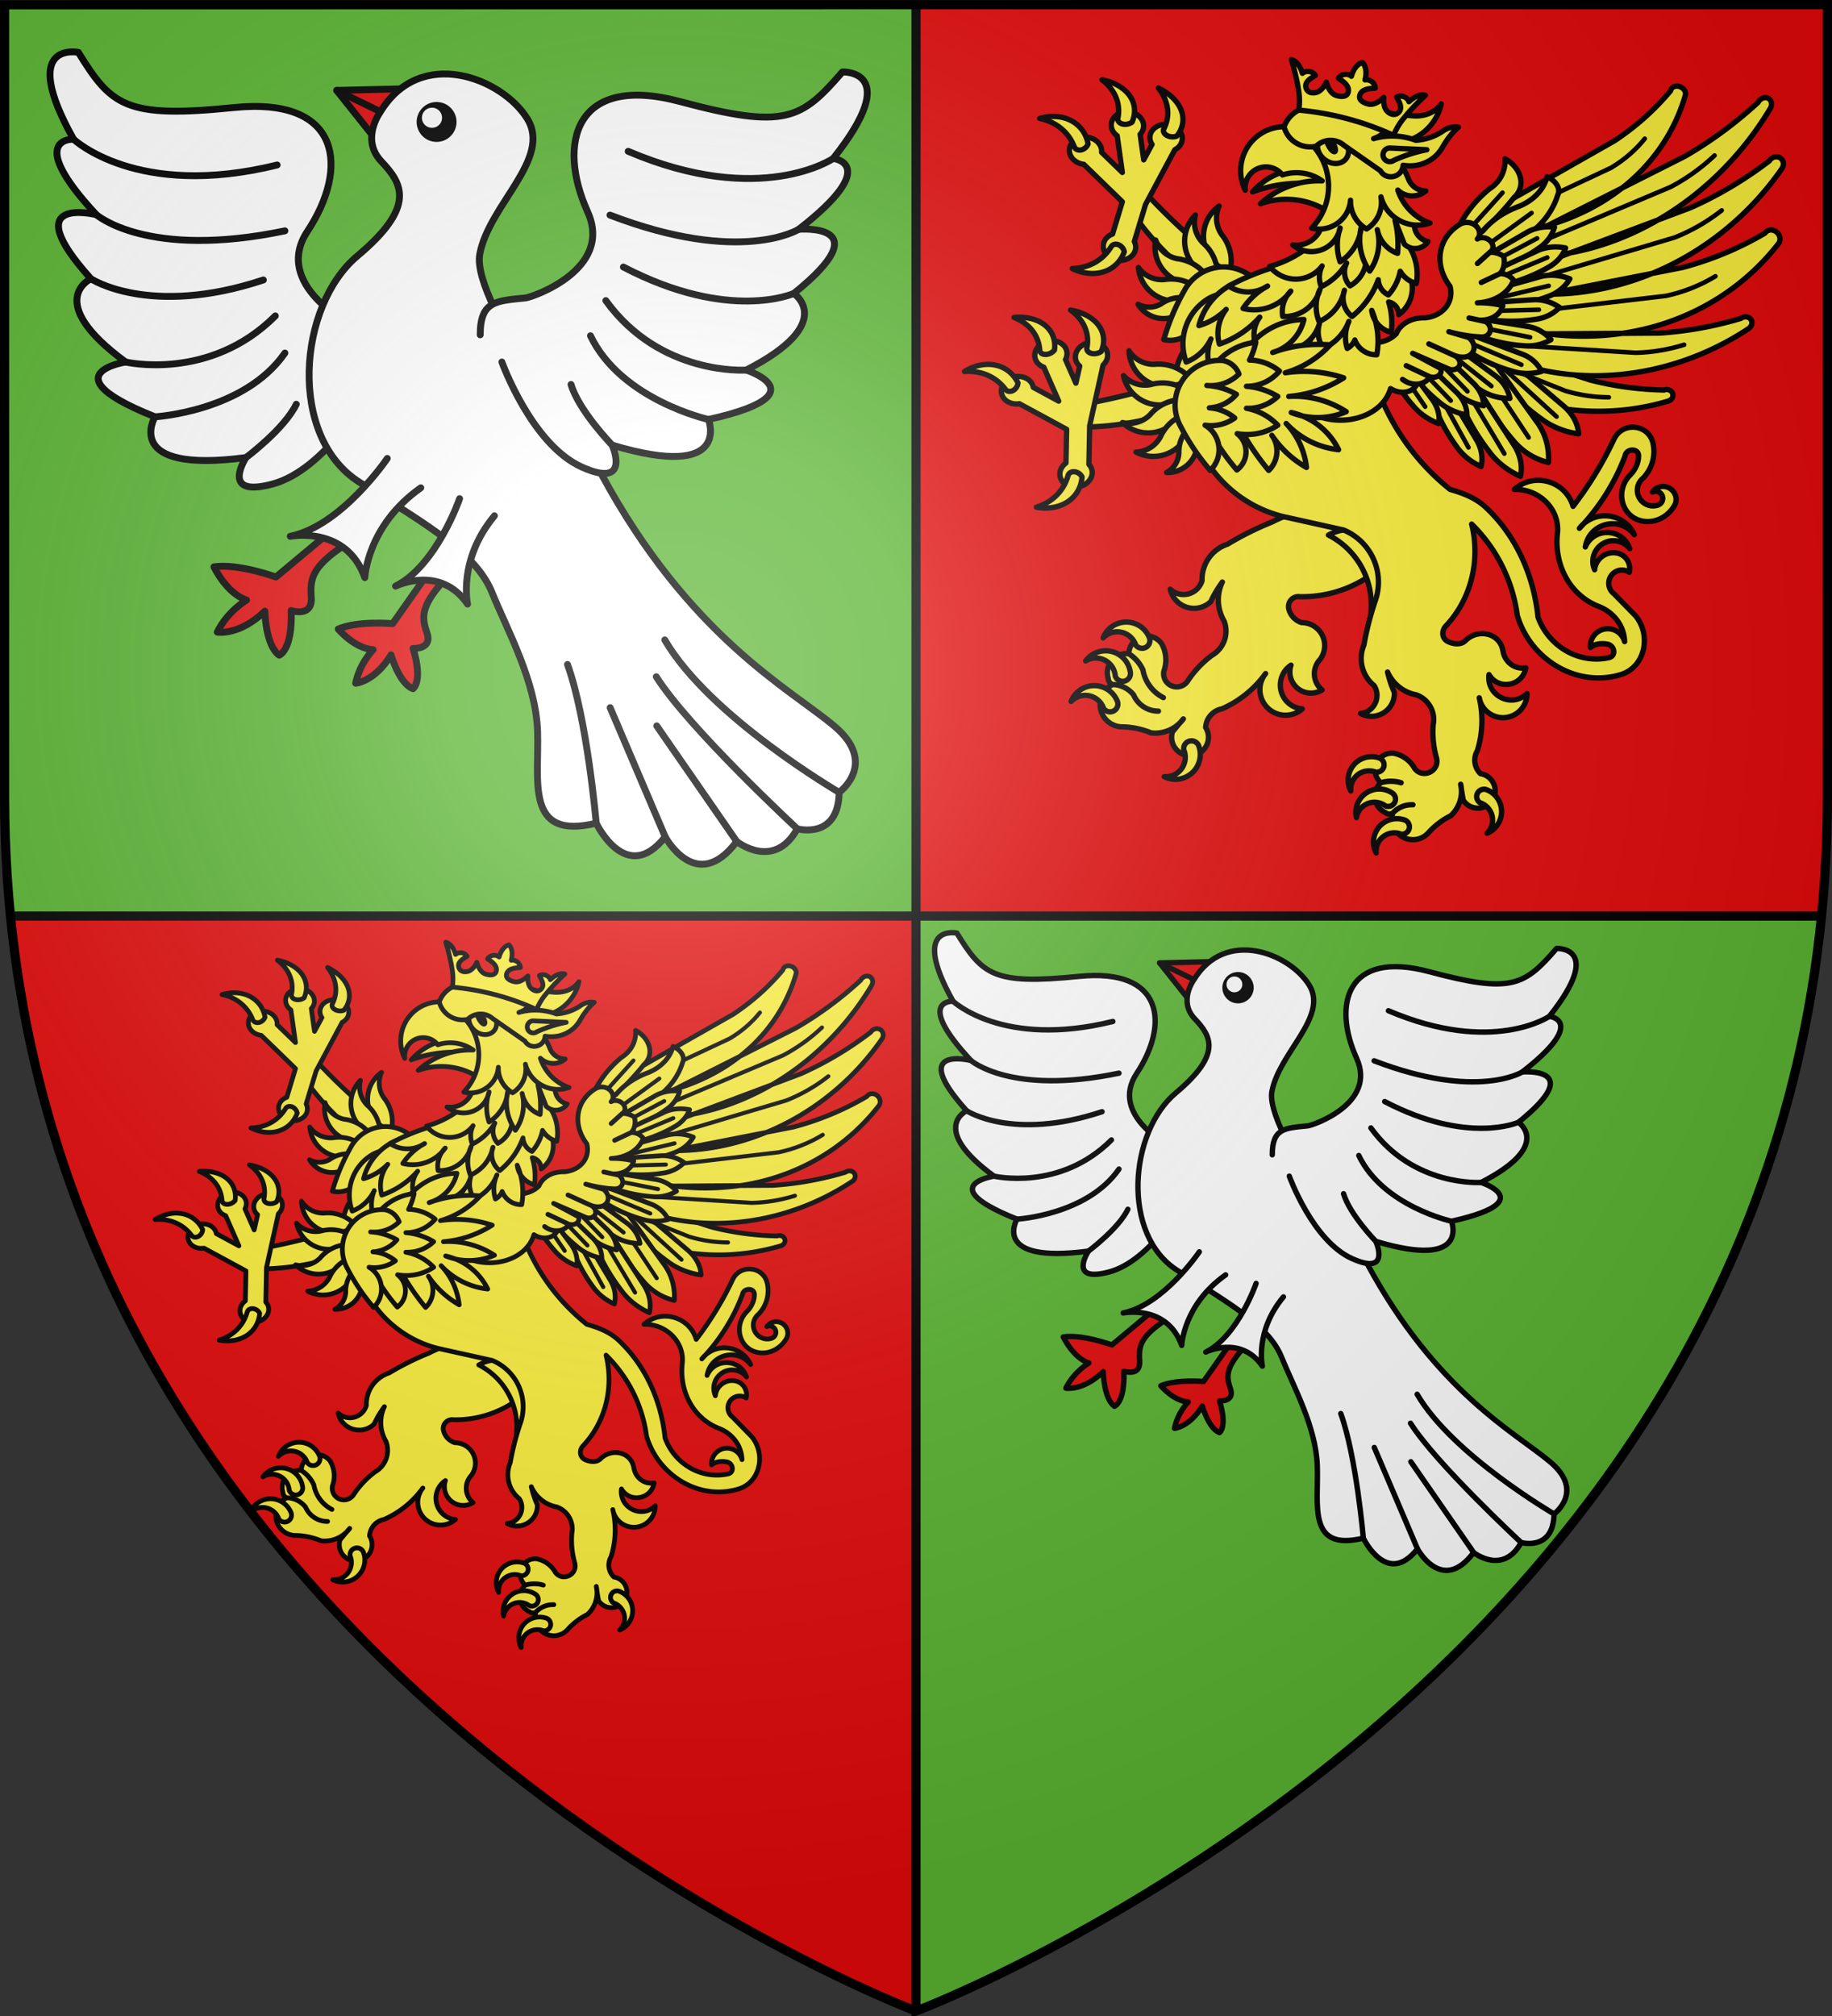 <svg height="660" width="600" xmlns="http://www.w3.org/2000/svg" xmlns:xlink="http://www.w3.org/1999/xlink"><rect width="100%" height="100%" fill="#333333" stroke="none"/><radialGradient id="d" cx="221.445" cy="226.331" gradientTransform="matrix(1.353 0 0 1.349 -77.63 -85.747)" gradientUnits="userSpaceOnUse" r="300"><stop offset="0" stop-color="#fff" stop-opacity=".314"/><stop offset=".19" stop-color="#fff" stop-opacity=".251"/><stop offset=".6" stop-color="#6b6b6b" stop-opacity=".125"/><stop offset="1" stop-opacity=".125"/></radialGradient><g fill-rule="evenodd"><path d="M300 300v358.5S29.007 556.446 3.437 300zM598.5 1.5v259.246A394.75 394.75 0 0 1 596.563 300H300V1.5z" fill="#e20909"/><path d="M1.5 1.5v259.246c0 13.518.669 26.504 1.937 39.254H300V1.5zM300 300v358.396S570.894 556.401 596.553 300z" fill="#5ab532"/></g><path d="M3 299.896h592.713M300 658.396v-657" fill="none" stroke="#000" stroke-width="3"/><g id="b" stroke="#000" stroke-linecap="round" stroke-linejoin="round" stroke-width="1.478" transform="matrix(1.523 0 0 1.523 -1309.606 -106.48)"><path d="m940.851 100.098-8.561-10.75 16.414-.386z" fill="#e20909"/><path d="m932.29 89.348 12.037 5.858" fill="none"/><path d="m951.971 193.093-7.652 10.88s-7.437-.678-11.704 1.163c0 0 3.497 4.174 7.514 4.433 0 0-2.89 2.866-3.755 7.222 0 0 4.143-.356 7.596-6.103 0 0 1.777 6.204 4.733 7.27 0 0 2.205-1.52.004-8.656 0 0 4.248.255 2.99-3.357-1.257-3.613-1.296-5.926 4.46-12.174zm-21.033-8.926-11.716 9.785s-8.046-2.961-13.324-2.189c0 0 2.639 5.665 7.016 7.145 0 0-4.055 2.318-6.308 6.888 0 0 4.699.837 10.235-4.506 0 0 .128 7.403 3.09 9.463 0 0 2.896-1.03 2.574-9.592 0 0 4.635 1.545 4.313-2.832s.322-6.952 8.562-12.166z" fill="#e20909"/><g id="a" stroke="#000" stroke-linecap="round" stroke-linejoin="round" stroke-width="1.478"><path d="M944.585 149.407c1.158-7.21-2.167-7.732-8.383-9.398-1.25-.335-17.727-9.018-10.196-20.392 8.921-13.473 7.465-28.949-15.84-26.582-23.305 2.367-26.348-.404-33.429-11.862 0 0-13.003-2.703-1.03 18.668 0 0-10.685-.515 4.893 16.221 0 0-17.51-4.377-1.16 13.776 0 0-10.427 4.763 7.468 17.895 0 0-3.098.475-4.803 1.745-2.267 1.689-2.075 4.782 11.111 10.035 0 0-7.274 12.295 19.57 8.755 0 0-5.761 8.766 5.696 5.696 11.457-3.07 20.567-19.536 20.567-19.536" fill="#fff"/><path d="M875.707 99.84s13.647 13.004 43.773 5.537m-38.88 10.685s10.943 9.656 40.554 3.476m-41.713 10.3s12.617 8.368 37.078.257m-29.611 17.638s18.024 4.249 32.186-9.913m-25.878 21.693s19.183-1.094 27.938-13.711m-8.369 22.466s8.24-6.116 10.815-11.459" fill="none"/></g><path d="M941.624 94.047s-4.249 5.794.257 10.557c4.506 4.764 7.596 9.656-5.15 20.342-12.745 10.685-15.062 38.88.515 48.664s25.105 15.45 28.452 23.689c3.348 8.24 9.399 19.054 9.785 29.74.386 10.685-2.832 23.56 12.617 19.826 0 0 6.455 13.583 14.83 2.932 0 0 6.737 12.563 15.385 1.002 0 0 8.011 6.372 13.018-2.731 0 0 8.83 2.458 9.013-7.83 0 0 8.466-6.19-1.002-14.2s-31.16-19.083-50.214-54.359c0 0-28.076-36.495-26.073-47.146 2.003-10.65 15.567-20.482 10.196-29.13-5.371-8.65-22.93-15.728-31.63-1.356z" fill="#fff"/><path d="M943.169 168.46s-9.785 14.484-20.857 16.737c0 0 12.038-2.382 16.029 8.883 0 0 .45-11.136 12.037-19.311" fill="#fff"/><path d="M988.1 246.865s-1.931-22.401-6.18-34.117m21.01 37.05-11.834-27.766m27.22 28.767-17.206-24.853m30.223 22.122s-23.305-21.576-30.315-32.682m39.328 24.853s-27.857-16.205-37.507-32.773" fill="none"/><use height="100%" transform="scale(-1 1) rotate(-9.201 -55.979 11999.82)" width="100%" xlink:href="#a"/><path d="M958.72 177.11s-4.967 14.401-13.774 18.796c0 0 9.59-4.72 15.489 3.863 0 0-2.132-9.477 5.774-18.974" fill="#fff"/><path d="M957.322 96.13a3.55 3.55 0 0 1-3.55 3.55 3.55 3.55 0 0 1-3.55-3.55 3.55 3.55 0 0 1 3.55-3.55 3.55 3.55 0 0 1 3.55 3.55z"/><path d="M954.945 95.23a2.162 2.162 0 0 1-2.162 2.161 2.162 2.162 0 0 1-2.162-2.162 2.162 2.162 0 0 1 2.162-2.162 2.162 2.162 0 0 1 2.162 2.162z" fill="#fff" stroke="none"/></g><use height="100%" stroke-width="1.274" transform="matrix(.785 0 0 .785 293.222 292.009)" width="100%" xlink:href="#b"/><g id="c" style="color-interpolation-filters:sRGB;fill:#fcef3c;fill-rule:evenodd;stroke:#000;stroke-width:4.743;stroke-linecap:round;stroke-linejoin:round;stroke-miterlimit:3"><g stroke-width="4.743"><path d="M55.194 195.172A589.344 772.52 30 0 1-57.124 225.18a8.118 10.641 30 1 0 .92 19.314A265.35 347.826 30 0 0 55.372 220.97a10.806 14.165 30 0 0-.178-25.799zm34.848-81.506A589.343 772.52 86.7 0 1 3.296 36.264a8.118 10.641 86.7 1 0-15.638 11.372 265.35 347.826 86.7 0 0 80.919 80.342 10.806 14.165 86.7 0 0 21.465-14.312z" transform="matrix(.369 0 0 .369 373.772 49.597)"/><path d="M78.705 106.7a37.432 37.432 0 0 0-7.26-32.91 25.81 25.81 0 0 1-2.327-25.4 32.885 32.885 0 0 0 9.587 58.31z" transform="matrix(.369 0 0 .369 373.772 49.597)"/><path d="M67.571 112.153a37.432 37.432 45 0 0-12.865-31.15 25.81 25.81 0 0 1-6.703-24.61 32.885 32.885 0 0 0 19.568 55.76z" transform="matrix(.369 0 0 .369 373.772 49.597)"/><path d="M60.145 113.777a37.432 37.432 0 0 0-28.085-18.63 25.81 25.81 0 0 1-19.318-16.655 32.885 32.885 0 0 0 47.403 35.285z" transform="matrix(.369 0 0 .369 373.772 49.597)"/><path d="M52.738 123.794a37.432 37.432 0 0 0-32.132-10.168 25.81 25.81 0 0 1-23.16-10.684 32.885 32.885 0 0 0 55.292 20.852z" transform="matrix(.369 0 0 .369 373.772 49.597)"/><path d="M44.457 131.149a30.072 30.072 0 0 0-26.786 3.978 20.735 20.735 0 0 1-20.485.441 26.419 26.419 45 0 0 47.271-4.42z" transform="matrix(.369 0 0 .369 373.772 49.597)"/><path d="M107.656 122.758a39.479 39.479 0 0 0-69.485.784 200.561 200.561 0 0 0-18.183 43.354 25.385 25.385 0 0 0 31.022-25.849 36.179 36.179 0 0 0 19.788 18.492 39.275 39.275 0 0 0-4.834-23.752 34.187 34.187 0 0 0 23.206 13.47 60.044 60.044 0 0 0-7.832-26.25 35.733 35.733 0 0 0 24.113 18.252 18.9 18.9 0 0 0 2.205-18.501zM229.282 350.315a92.072 92.072 0 0 0-112.896-21.73 279.842 279.842 0 0 0-39.804 19.813 32.863 32.863 0 0 0-22.598 32.312 17.098 17.098 0 0 1-28.217 7.639 21.537 21.537 0 0 0 35.95 10.991 98.815 98.815 0 0 1 10.258-17.363 36.98 36.98 0 0 0 1.533 34.566 24.685 24.685 0 0 1-10.589 30.335 89.558 89.558 0 0 0-21.97 23.32 11.656 11.656 0 0 1-20.818-9.357 29.031 29.031 0 0 0-2.25-24.456 16.018 16.018 0 0 0-28.89 9.284 31.745 31.745 0 0 1 12.545 14.43 34.048 34.048 0 0 0 18.073 24.428A34.048 34.048 0 0 1 1.536 460.1a33.49 33.49 0 0 0-12.544-14.43A16.919 16.919 0 0 0-29.341 467.4a5.839 5.839 0 0 0 4 5.516 24.476 24.476 0 0 1 18.56 9.199 23.73 23.73 0 0 0 22.017 14.393A23.73 23.73 0 0 1-6.78 482.115a24.476 24.476 0 0 0-18.562-9.2 19.772 19.772 0 0 0 7.818 37.548A70.48 70.48 45 0 1 8.8 515.83a31.19 31.19 45 0 0 28.56-12.406 397.461 397.461 0 0 0-9.715 11.607 16.337 16.337 0 1 0 29.522-4.003 17.672 17.672 0 0 1 14.424-16.514 95.06 95.06 0 0 0 38.775-31.322 22.69 22.69 0 0 0 32.55 31.367 21.225 21.225 0 0 1-9.997-38.834 18.726 18.726 0 0 0 27.562 21.992 18.483 18.483 0 0 1-2.083-26.704 20.379 20.379 0 0 0-16.053-33.039 17.056 17.056 0 0 1-11.328-11.812 8.868 8.868 0 0 1 9.826-11.174 105.682 105.682 0 0 0 88.439-44.672z" transform="matrix(.369 0 0 .369 373.772 49.597)"/><path d="M203.63 410.824a69.298 69.298 0 0 0-37.494-70.507 39.933 39.933 0 1 1 37.493 70.507z" transform="matrix(.369 0 0 .369 373.772 49.597)"/><path d="M197.744 156.721c-24.698-33.103-69.136-44.506-106.722-27.385-37.586 17.12-58.149 58.13-49.384 98.492 5.174 46.415 38.682 84.71 84 96l54 12c24.037 9.976 36.422 36.705 28.493 61.493a263.323 263.323 0 0 0-10.494 40.506 30.923 30.923 0 0 0 9 36c6.55 10.14.017 23.611-12 24.747 13.89 7.632 30.771-2.917 30-18.747a92.982 92.982 0 0 1-6-18 34.797 34.797 0 0 0 25.494 20.24c10.79 3.854 17.16 15 15 26.254a84.27 84.27 0 0 0 3 30c2.665 11.577-12.41 18.538-19.494 9a27.318 27.318 0 0 0-18.746-13.494c-14.366-1.13-21.975 16.611-11.254 26.24a29.87 29.87 0 0 1 18 0 32.038 32.038 0 0 0 0 0 31.513 31.513 0 0 0-18 0c-8.642 7.693-6.452 21.742 4.12 26.44a5.494 5.494 0 0 0 6.374.56 23.03 23.03 0 0 1 18-7.493 22.33 22.33 0 0 0 0 0 23.03 23.03 0 0 0-18 7.493 18.605 18.605 0 0 0 31.506 17.627 66.32 66.32 0 0 1 20.067-15.373 29.35 29.35 0 0 0 8.813-27.934 374 374 0 0 0 2.24 14.054c5.986 9.423 19.703 9.524 25.828.191 6.125-9.333.573-21.877-10.454-23.618a16.629 16.629 0 0 1-2.814-20.44 89.449 89.449 0 0 0 1.694-46.88c1.935 10.898 11.877 18.51 22.903 17.536 11.025-.975 19.477-10.214 19.47-21.283-13.562 13.223-36.194 1.903-33.747-16.88 8.303 14.301 29.955 10.32 32.627-6-9.798 1.712-18.658-5.182-20.253-15-2.579-15.87-21.958-20.32-33.374-9-3.881 3.85-10.44 3.114-15.373.76-5.46-2.604-6.027-9.475-1.88-13.88 22.62-24.026 30.72-58.318 22.88-90.373a139.217 139.217 0 0 1 40.493 81c11.649 39.263 52.7 64.422 91.88 52.493 21.719-6.612 27.481-35.22 12.747-52.493l-18.747-19.133c-5.076-3.797-6.207-10.944-2.552-16.123 3.654-5.179 10.768-6.507 16.046-2.997 1.976-8.185-3.64-16.259-12-17.253-9.345-1.126-17.795 5.635-18.747 15-3.743-8.442-.617-18.35 7.294-23.113s18.13-2.891 23.84 4.366c-6.248-18.304-31.772-19.272-39.387-1.493 3.373-21.213 30.545-28.008 43.506-10.88-8.989-19.574-35.534-22.638-48.746-5.627a190.465 190.465 0 0 0 40.493-64.12c.935-6.794 11.847-7.23 12-.373.142 6.357-3.01 12.732-7.493 17.24-13.664 13.735-7.83 37.464 11.24 40.88 11.218 2.01 22.501-3.972 28.133-13.88 3-5.278 1.071-12.01-4.1-15.19a11.471 11.471 0 0 0-15.407 3.19 6.315 6.315 0 0 1 8.597 3.229c1.405 3.347-.284 7.218-3.717 8.397-6.374 2.19-13.398-.58-16.631-6.494a13.886 13.886 0 0 1 3.511-17.506c7.89-8.283 11.257-19.99 8.614-31.12-4.008-16.874-27.12-19.07-34.494-3.373-9.926 21.133-22.166 41.099-36.373 59.627-6.625-22.6-34.511-30.622-52.133-15 21.726-.748 40.633 17.391 38.253 39-3.05 27.683 10.775 54.81 36.747 64.866 13.165 5.098 22.422 17.024 22.88 31.133-2.101-7.696-9.706-12.536-17.568-11.18-7.861 1.357-13.405 8.465-12.806 16.42 4.202-3.407 9.669-3.916 15-3 6.625 1.14 8.06 10.565 1.494 12-26.853 5.87-53.73-10.123-63-36-3.76-36.895-19.39-72.179-46.494-97.493-8.659-8.088-20.098-12.55-31.506-15.746a204.961 204.961 0 0 1-76.387-143.107zM259.527 158.35l139.302 44.499a240.241 264.67 80.3 0 0 65.251 8.771 5.228 5.76 80.3 1 1 3.756 9.787 179.859 198.147 80.3 0 1-204.776-48.484 7.839 8.636 80.3 0 1-3.533-14.573z" transform="matrix(.369 0 0 .369 373.772 49.597)"/><path d="m297.115 162.193 162.657-1.068a260.08 296.473 63 0 0 72.376-13.024 5.664 6.457 63 1 1 7.116 8.884 194.71 221.957 63 0 1-233.76 19.115 8.486 9.674 63 0 1-8.389-13.907zM302.296 137.76l178.103-34.85a349.116 311.621 46.3 0 0 73.213-30.497 7.598 6.782 46.3 1 1 12.08 9.13 261.366 233.297 46.3 0 1-247.495 71.1 11.391 10.168 46.3 0 1-15.901-14.883zM318.532 113.344 487.67 49.819a299.81 326.11 41.7 0 0 69.813-41.517 6.525 7.097 41.7 1 1 11.272 6.65A224.453 244.144 41.7 0 1 333.33 124.815a9.783 10.64 41.7 0 1-14.798-11.471zM324.148 84.173 482.6 4.23a276.858 325.416 37.3 0 0 64.822-47.752 6.025 7.082 37.3 1 1 10.964 5.168A207.272 243.625 37.3 0 1 338.64 93.62a9.034 10.618 37.3 0 1-14.492-9.448zM285.748 66.886l134.42-76.468a316.234 258.4 25.4 0 0 49.674-44.339 6.882 5.623 25.4 1 1 13.088 3.986A236.75 193.452 25.4 0 1 303.967 74.43a10.319 8.431 25.4 0 1-18.219-7.544zM388.186 250.54a59.884 46.384 6.3 0 1-33.248-13.424 202.797 157.079 6.3 0 1-46.416-47.486l12.369-9.729 53.174 45.202a48.25 37.372 6.3 0 1 14.12 25.436z" transform="matrix(.369 0 0 .369 373.772 49.597)"/><path d="M361.387 275.906a60.672 65.486 11 0 1-31.72-20.102 205.466 221.768 11 0 1-39.727-68.288l14.136-13.117 46.964 65.362a48.885 52.763 11 0 1 10.347 36.145z" transform="matrix(.369 0 0 .369 373.772 49.597)"/><path d="M336.539 288.193a59.043 46.973 22.3 0 1-27.77-21.996 199.948 159.075 22.3 0 1-30.656-58.673l14.474-6.127 37.71 58.268a47.572 37.847 22.3 0 1 6.242 28.528z" transform="matrix(.369 0 0 .369 373.772 49.597)"/><path d="M301.62 279.488a47.224 40.813 22 0 1-22.047-18.111 159.925 138.215 22 0 1-23.665-49.525l11.845-5.683 29.376 48.985a38.05 32.884 22 0 1 4.491 24.334z" transform="matrix(.369 0 0 .369 373.772 49.597)"/><path d="m290.452 262.607-29.214-53.032m61.017 58.495-37.625-62.992m59.237 48.676-47.518-71.728m72.253 53.238-49.254-45.002M446.9-11.36c-8.165 10.146-18.278 18.86-29.98 25.838L294.203 72.015M508.86 3.547c-11.776 11.088-24.857 20.459-38.78 27.781L330.24 90.403m184.97-38.158c-12.78 10.035-26.856 18.141-41.734 24.033l-148.814 44.221m184.968-9.819c-13.353 8.143-28.118 14.01-43.775 17.396L308.94 146.46m172.928 24.993c-14.079 4.382-28.576 6.787-42.981 7.13l-139.118-8.651m115.258 48.173c-13.181-.078-26.205-2.013-38.612-5.737l-116.643-46.464" stroke-width="4.065" transform="matrix(.369 0 0 .369 373.772 49.597)"/><path d="M282.393 65.665a151.075 122.27 21.3 0 1 26.382-32.318 42.932 34.746 21.3 0 0 14.01-26.866 25.887 20.951 21.3 0 1 8.263 34.119 360.38 291.666 21.3 0 1-27.857 29.753 12.06 9.761 21.3 0 1-20.798-4.688z" transform="matrix(.369 0 0 .369 373.772 49.597)"/><path d="M303.347 70.361a118.398 81.654 21.3 0 1 32.136-21.788 73.338 50.578 21.3 0 0 24.713-26.128 15.564 10.734 21.3 0 1 9.512 16.016 133.47 92.049 21.3 0 1-26.754 35.622 211.834 146.093 21.3 0 1-35.796 19.502 21.01 14.49 21.3 0 1-3.811-23.224z" transform="matrix(.369 0 0 .369 373.772 49.597)"/><path d="M366.76 67.121a45.788 36.925 12.6 0 1-13.984 18.68 155.063 125.045 12.6 0 1-47.467 21.837l-9.122-9.13 45.448-26.374a36.892 29.75 12.6 0 1 25.125-5.013z" transform="matrix(.369 0 0 .369 373.772 49.597)"/><path d="M376.638 85.6a45.782 36.913 17.9 0 1-15.637 17.311 155.04 125.005 17.9 0 1-49.29 17.343l-8.227-9.929 47.673-22.055a36.887 29.741 17.9 0 1 25.481-2.67zM380.425 112.958a48.97 40.225 27.6 0 1-19.805 15.81 165.835 136.221 27.6 0 1-55.387 9.967l-6.825-12.068 54.577-15.296a39.455 32.41 27.6 0 1 27.44 1.587z" transform="matrix(.369 0 0 .369 373.772 49.597)"/><path d="M371.24 138.341a44.006 38.538 41.4 0 1-21.6 10.589 149.027 130.508 41.4 0 1-51.813-1.634l-3.072-12.342 52.435-3.365a35.456 31.05 41.4 0 1 24.05 6.752zM363.612 166.936a41.73 40.786 57.3 0 1-24.492 5.361 141.32 138.123 57.3 0 1-49.895-12.982l1.063-12.487 52.153 8.332a33.623 32.862 57.3 0 1 21.17 11.776zM355.315 195.09a39.52 43.072 72.1 0 1-26.161-.224 133.832 145.863 72.1 0 1-46.174-22.792l4.787-11.424 49.815 18.925a31.841 34.704 72.1 0 1 17.733 15.514zM327.182 219.043a41.394 44.953 87.4 0 1-26.273-7.47 140.18 152.233 87.4 0 1-40.211-35.785l7.97-10.226 44.94 32.902a33.352 36.22 87.4 0 1 13.574 20.579z" transform="matrix(.369 0 0 .369 373.772 49.597)"/><path d="M303.904 225.57a45.692 37.026 8.7 0 1-24.86-11.627 154.737 125.389 8.7 0 1-33.652-39.154l9.795-7.417 38.89 37.528a36.815 29.832 8.7 0 1 9.827 20.67z" transform="matrix(.369 0 0 .369 373.772 49.597)"/><path d="M289.077 233.796a45.692 37.026 8.7 0 1-24.86-11.627 154.737 125.389 8.7 0 1-33.652-39.154l9.795-7.417 38.891 37.528a36.815 29.832 8.7 0 1 9.826 20.67z" transform="matrix(.369 0 0 .369 373.772 49.597)"/><path d="M264.062 241.39a45.773 36.92 18.4 0 1-22.6-15.654 155.01 125.027 18.4 0 1-26.666-44.197l10.904-5.618 32.117 43.48a36.88 29.746 18.4 0 1 6.245 21.989z" transform="matrix(.369 0 0 .369 373.772 49.597)"/></g><path d="m251.996 226.444-32.27-47.179m54.976 41.806-39.666-41.156m54.492 32.93-39.666-41.156m60.942 36.454-46.412-36.707m73.04 17.76-52.137-22.063m59.867-2.287-55.252-10.985m63.053-13.485-56.26 1.485m64.947-22.69-59.175 14.193m57.914-39.313-52.096 21.75m43.068-38.764-49.862 26.473m9.614-23.262 35.319-25.7m-25.814-18.019-24.26 26.869" stroke-width="4.065" transform="matrix(.369 0 0 .369 373.772 49.597)"/><path d="m235.23 190.034 20.752 9.794zM296.556 65.55c-4.17-3.371-9.938-3.313-13.867-.88-19.37 11.997-23.38 35.366-8.609 55.004 3.531 14.065-6.295 26.362-22.302 27.912-11.757-.355-21.678 5.131-25.469 14.084-4.858 5.026-12.13 7.937-20.282 8.12-12.344-9.048-25.91-16.628-40.246-22.489a45.816 45.816 0 0 0-37.232 36.59 45.816 45.816 0 0 0 21.197 47.703c27.622 14.923 64.14 4.066 71.514-21.26 8.316 5.44 19.321 3.86 23.043-3.31a79.497 79.497 0 0 1-2.319-.732h0a19.603 19.603 0 0 1-10.066-4.097c2.944 1.93 5.846 3.809 10.066 4.097 6.204.644 11.71-1.899 13.997-6.464 6.049 1.927 11.443-1.973 10.005-7.233l-25.064-13.493c10.972 4.79 21.957 9.55 32.957 14.28 4.217.975 8.11-.936 8.875-4.357.764-3.421-1.867-7.164-5.997-8.53l-21.491-9.811 21.49 9.81c5.846 2.613 12.632 2.98 16.398-1.052s2.66-10.375-2.51-14.413l-17.613-5.15c8.127 2.271 18.906 4.288 27.115 4.561 9.345 1.55 13.375-8.13 5.634-13.53l-5.964-1.296-8.841-1.915 8.84 1.915c10.307.582 18.856-4.614 21.1-12.824-7.154-1.898-15.432-2.725-22.56-2.514 14.821-.704 27.738-8.442 32.076-20.094-2.633-3.642-7.339-5.926-11.997-5.823l-16.603 7.824 16.603-7.824c3.601-4.073 4.61-9.867 3.14-15.361-3.55-2.495-7.937-3.792-12.15-3.593l-11.038 9.993 11.037-9.993c3.398-2.151 3.667-6.528.6-9.777s-8.307-4.143-11.709-1.996c3.129-3.273 2.412-8.71-1.758-12.082zM58.508 158.897a47.913 47.913 0 0 0-26.453 56.32 39.246 39.246 0 0 0 21-19.866 29.332 29.332 0 0 0 5.453 23.546 46.138 46.138 0 0 0 27.747-23.253 20.44 20.44 0 0 0 9.747 25.88 42.952 42.952 0 0 0 24.746-33.373 47.404 47.404 0 0 0-62.24-29.254z" stroke-width="4.743" transform="matrix(.369 0 0 .369 373.772 49.597)"/><path d="M60.899 129.797a46.774 46.774 0 0 0-21 57 40.72 40.72 0 0 0 21.947-20.453 36.579 36.579 0 0 0 .96 30.133 48.015 48.015 0 0 0 28.293-24.88 27.975 27.975 0 0 0 11.453 25.627 60.423 60.423 0 0 0 48.747-32.253 66.858 66.858 0 0 0-90.4-35.174z" stroke-width="4.743" transform="matrix(.369 0 0 .369 373.772 49.597)"/><path d="M86.06 115.476a56.512 56.512 0 0 0-34.88 39 55.753 55.753 0 0 0 24.174-14.386 35.058 35.058 0 0 0-6 30.76 84.434 84.434 0 0 0 35.827-23.88 25.93 25.93 0 0 0-2.08 27.626 50.488 50.488 0 0 0 30.2-25.373 22.67 22.67 0 0 0-1.494 27 33.001 33.001 0 0 0 26.254-23.253 24.9 24.9 0 0 0 3.746 21.746 43.866 43.866 0 0 0 22.494-24 33.306 33.306 0 0 0-1.494 24 14.961 14.961 0 0 0 6.747-7.493 20.249 20.249 0 0 0 19.507 13.12 68.853 68.853 0 0 0-4.507-39.373 22.91 22.91 0 0 0 17.253 19.506 62.149 62.149 0 0 0-2.253-27 11.256 11.256 0 0 1 9 11.24 29.067 29.067 0 0 0 8.253-37.866z" stroke-width="4.743" transform="matrix(.369 0 0 .369 373.772 49.597)"/><path d="M134.598 98.367a221.82 220.045 69.78 0 0-57 21 30.92 30.92 0 0 0 34.494 0 61.662 61.662 0 0 0-21.747 19.88 40.043 40.043 0 0 0 42.373-15.373 25.282 25.282 0 0 0-7.12 22.493 32.628 32.628 0 0 0 33-24 35.478 35.478 0 0 0-.746 28.507 39.005 39.005 0 0 0 22.493-27.747 20.627 20.627 0 0 0 6.746 23.24 74.07 74.07 0 0 0 23.254-32.613 15.787 15.787 0 0 0 9 13.493 44.22 44.22 0 0 0 10.506-21 23.844 23.844 0 0 0 14.24 10.88 45.476 45.476 0 0 0-15-42.76 392.912 392.912 0 0 1-94.493 24z" stroke-width="4.743" transform="matrix(.369 0 0 .369 373.772 49.597)"/><path d="M165.773 66.7a96.614 96.614 0 0 1-51.746 35.253 29.303 29.303 0 0 0 46.493-.374 22.1 22.1 0 0 0-.747 18.374 54.169 54.169 0 0 0 22.507-21 17.887 17.887 0 0 0 3 20.253 28.337 28.337 0 0 0-19.507-52.507z" stroke-width="4.743" transform="matrix(.369 0 0 .369 373.772 49.597)"/><path d="M159.984 66.385a23.2 23.2 0 0 1-25.493 16.493 25.948 25.948 0 0 0 42-15 46.998 46.998 0 0 0 0 30 41.373 41.373 0 0 0 18.747-30.747 47.987 47.987 0 0 0 7.506 39 44.692 44.692 0 0 0 6.747-36.746 28.079 28.079 0 0 0 18 21 85.608 85.608 0 0 0-2.253-29.254l8.253 21a13.58 13.58 0 0 0 21-2.253 15.265 15.265 0 0 1-12-16.493 46.986 46.986 0 0 0-82.493 3zM-66.233 246.514l-.611 29.873a12.208 14.475 79.3 0 0 11.258 21.09 12.124 14.375 79.3 0 0 9.147-19.884l.672-34.362 11.9-53.785a12.124 14.375 79.3 0 0-12.552-19.827 12.124 14.375 79.3 0 0-8.205 20.777l-3.406 15.15-9.202-20.977a12.124 14.375 79.3 0 0-15.21-16.367 12.124 14.375 79.3 0 0-4.044 23.194l13.2 30.072-22.54-12.214a12.124 14.375 79.3 0 0-16.398-9.371 12.124 14.375 79.3 0 0 4.055 23.902zm49.442-201.91-8.672 28.593a14.475 12.208 5 0 0 5.132 23.35A14.375 12.124 5 0 0-6.145 79.878L3.8 46.981 29.811-1.577a14.375 12.124 5 0 0-6.719-22.484A14.375 12.124 5 0 0 9.571-6.28L2.192 7.383-.99-15.3a14.375 12.124 5 0 0-10.213-19.873 14.375 12.124 5 0 0-10.17 21.235l4.57 32.522L-35.197.726a14.375 12.124 5 0 0-13.25-13.46 14.375 12.124 5 0 0-2.565 24.109zM6.962 430.758a22.068 22.068 0 0 0-40.789.77 17.27 17.27 0 0 1 28.838 6.158 6.921 6.921 0 0 0 11.951-6.928zM-9.72 461.786a22.068 22.068 0 0 0-39.599-9.813 17.27 17.27 0 0 1 26.262 13.411 6.921 6.921 0 0 0 13.337-3.598zm-11.742 25.366a22.068 22.068 0 0 0-40.79.77 17.27 17.27 0 0 1 28.839 6.157 6.921 6.921 0 0 0 11.95-6.927zm72.707 40.795a22.068 22.068 0 0 1-30.828 26.721 17.27 17.27 0 0 0 17.31-23.872 6.921 6.921 0 0 1 13.518-2.849zm159.407 9.941a20.766 20.766 0 0 0-24.645 29.434 16.25 16.25 0 0 1 22.189-16.672 6.513 6.513 0 0 0 2.456-12.762zm11.733 31.004a20.766 20.766 0 0 0-31.424 22.053 16.25 16.25 0 0 1 25.748-10.362 6.513 6.513 0 0 0 5.676-11.69zm10.767 23.996a20.766 20.766 0 0 0-24.646 29.434 16.25 16.25 0 0 1 22.19-16.672 6.513 6.513 0 0 0 2.456-12.762zm73.842-26.453a20.766 20.766 0 0 1-.04 38.39 16.25 16.25 0 0 0-6.281-27.036 6.513 6.513 0 0 1 6.32-11.354z" stroke-width="4.743" transform="matrix(.369 0 0 .369 373.772 49.597)"/><path d="M31.467-13.636a46.88 31.72 5 0 0-16.25-42.658 65.586 44.377 5 0 1 4.819 36.25 7.64 5.169 5 0 0 11.431 6.408zM-8.174-26.052a32.114 46.388 80 0 0-26.631-37.546 44.93 64.898 80 0 1 14.037 34.23 5.233 7.56 80 0 0 12.594 3.316zm-39.05 19.341a34.665 43.208 50 0 0-42.92-22.607A48.498 60.45 50 0 1-59.439-4.155 5.649 7.04 50 0 0-47.224-6.71zm32.15 95.732a43.208 34.665 50 0 1-46.194 14.811 60.45 48.498 50 0 0 34.608-19.45 7.04 5.649 50 0 1 11.585 4.64zm-20.461 88.368a31.72 46.88 79.3 0 0-27.188-36.67 44.377 65.586 79.3 0 1 14.449 33.595 5.169 7.64 79.3 0 0 12.739 3.075zm-41.523-1.226a32.114 46.388 64.3 0 0-35.797-28.939 44.93 64.898 64.3 0 1 22.776 29.154 5.233 7.56 64.3 0 0 13.021-.215zm-32.359 29.186a34.665 43.208 34.3 0 0-47.436-10.15 48.498 60.45 34.3 0 1 36.369 15.916 5.649 7.04 34.3 0 0 11.067-5.766zm56.855 83.461a43.208 34.665 34.3 0 1-40.462 26.758A60.45 48.498 34.3 0 0-64.97 287.48a7.04 5.649 34.3 0 1 12.408 1.33zM116.649 178.322a38.087 39.345 24.64 0 0 27.747-29.253 64.625 66.759 5.18 0 0-60.814 88.547 225.65 233.102 0 0 0 29.534 45.333 22.499 23.242 4.59 0 0 2.786-31.12 94.93 98.065 35.8 0 0 30.747 28.493 70.031 72.344 62.71 0 0-18-39 76.59 79.12 28.01 0 0 46.493 23.254 63.517 65.615 44.33 0 0-42-33 64.754 66.893 20.46 0 0 48.76-.747 87.664 84.862 75.65 0 0-51-13.507 109.246 112.854 2.65 0 0 48.747-16.493 117.194 113.447 76.45 0 0-51.747-4.507 90.873 87.967 83.58 0 0 39.747-24.746 126.162 122.128 61.69 0 0-51 6.746z" stroke-width="4.743" transform="matrix(.369 0 0 .369 373.772 49.597)"/><path d="M96.095 185.067a64.346 64.346 0 0 0 5.56-15.746A52.917 52.917 0 0 0 58.6 243.574a200.561 200.561 0 0 0 26.24 39 20.273 20.273 0 0 0 .307-32.253 49.125 49.125 0 0 0 36-7.494 51.125 51.125 0 0 0-27.747-15 37.802 37.802 0 0 0 27.747-10.506 63.916 63.916 0 0 0-27.747-9 38.06 38.06 0 0 0 29.253-13.494 42.846 42.846 0 0 0-26.56-9.76zM43.149 200.823a37.432 37.432 0 0 0-31.493-12 25.81 25.81 0 0 1-22.507-12 32.885 32.885 0 0 0 54 24z" stroke-width="4.743" transform="matrix(.369 0 0 .369 373.772 49.597)"/><path d="M41.593 213.123a37.432 37.432 0 0 0-33.099-6.349 25.81 25.81 0 0 1-24.248-7.91 32.885 32.885 0 0 0 57.347 14.26z" stroke-width="4.743" transform="matrix(.369 0 0 .369 373.772 49.597)"/><path d="M38.873 220.222a37.432 37.432 45 0 0-30.99 13.245 25.81 25.81 0 0 1-24.526 7.002 32.885 32.885 0 0 0 55.516-20.247z" stroke-width="4.743" transform="matrix(.369 0 0 .369 373.772 49.597)"/><path d="M43.179 231.912a37.432 37.432 0 0 0-26.14 21.274 25.81 25.81 0 0 1-21.645 13.491 32.885 32.885 0 0 0 47.785-34.765z" stroke-width="4.743" transform="matrix(.369 0 0 .369 373.772 49.597)"/><path d="M44.78 242.87a30.072 30.072 0 0 0-11.382 24.573 20.735 20.735 0 0 1-10.877 17.364 26.419 26.419 0 0 0 22.26-41.936z" stroke-width="4.743" transform="matrix(.369 0 0 .369 373.772 49.597)"/><path d="M72.464 185.442A39.479 39.479 0 0 0 34.97 243.95a200.561 200.561 0 0 0 26.253 39 25.385 25.385 0 0 0-4.573-40.12 36.179 36.179 0 0 0 26.32-6.387 39.275 39.275 0 0 0-22.507-9 34.187 34.187 0 0 0 24-12 60.044 60.044 0 0 0-26.24-7.866 35.733 35.733 0 0 0 28.493-10.134 18.9 18.9 0 0 0-14.253-12zM162.074 17.824a60.395 60.395 0 0 0-63.254 18 122.201 122.201 0 0 1 62.507-6 6.022 6.022 0 0 0 .747-12z" stroke-width="4.743" transform="matrix(.369 0 0 .369 373.772 49.597)"/><path d="M160.568 26.07a39.386 39.386 0 0 0-35.253-5.253 18.515 18.515 0 0 0-33 13.507 38.988 38.988 0 0 1 37.507-56.253 55.151 55.151 0 0 1 34.493 74.253 68.832 68.832 0 0 0-58.493-6 76.403 76.403 0 0 1 54.746-20.253z" stroke-width="4.743" transform="matrix(.369 0 0 .369 373.772 49.597)"/><path d="M151.248-6.27c20.004 20.71 20.004 53.545 0 74.254 16.673 4.176 33.107-7.614 34.493-24.747a28.389 28.389 0 0 0 14.254 25.494 27.849 27.849 0 0 0 12.746-28.494c4.994 18.918 25.004 29.612 43.507 23.254a46 46 0 0 1-28.507-29.254c6.823 6.605 17.552 6.928 24.76.747a16.661 16.661 0 0 1-15-9.747c-13.103-34.632-55.874-57.393-86.253-31.506z" stroke-width="4.743" transform="matrix(.369 0 0 .369 373.772 49.597)"/><path d="M158.766-12.063c4.338-5.381 13.066-5.45 19.379-.153 6.312 5.297 7.76 13.904 3.214 19.11-4.44 5.087-12.949 5.016-19.116-.159-6.168-5.175-7.715-13.541-3.477-18.798z" stroke-width="4.743" transform="matrix(.369 0 0 .369 373.772 49.597)"/><path d="M165.342-11.157A6.487 2.244 60 0 1 171.828.078a6.487 2.244 60 0 1-6.486-11.235zM197.998-18.181c2.206-12.06 14.744-19.223 26.253-15l16.494 1.507c9.906.905 19.704-2.426 25.506-10.507a44.524 44.524 0 0 1-28.506 32.253c-13.493 7.283-30.27 3.8-39.747-8.253z" stroke-width="4.743" transform="matrix(.369 0 0 .369 373.772 49.597)"/><path d="M180.001-5.429c-7.183-6.25-17.965-5.924-24.76.747-12.596 2.899-25.215-4.737-28.493-17.24 4.407-12.337 17.12-19.649 30-17.253a330.073 330.073 0 0 1 48 14.253 28.024 28.024 0 0 0 18-1.507 28.14 28.14 0 0 1-16.507 15 60.23 60.23 0 0 1 37.507 1.507c8.583-.613 16.944-3.329 24-8.253 4.036-2.817 8.915-4.162 13.773-3.374-6.027 5.085-10.568 11.55-14.52 18.374-6.918 11.949-21.008 17.804-34.6 15.373-.613 10.689-14.722 14.103-20.16 4.88z" stroke-width="4.743" transform="matrix(.369 0 0 .369 373.772 49.597)"/><path d="M139.771-36.723c29.36 2.705 57.45 10.118 84.222 22.424 1.533-4.312 4.66-9.849 8.103-14.14 6.006-7.49 13.192-15.126 20.12-21.433-3.678-1.146-9.384.576-14.619 5.706-.704-3.104-6.11-6.736-10.913-4.131 2.288 4.354 5.916 9.92 1.38 13.958-3.248 2.893-7.397 1.14-9.82-1.395-2.172-2.275-3.592-6.568-2.983-12.207-5.16 5.046-9.955 6.727-13.631 5.847-6.14-1.47-8.61-4.3-7.714-7.63 1.574-5.847 8.834-6.266 13.773-6.474-.132-5.437-6-8.272-9.057-7.326 1.853-7.07.5-12.841-2.338-15.434-3.762.835-7.838 5.161-9.79 12.205-2.171-2.338-8.68-2.798-11.53 1.844 4.173 2.634 10.249 6.605 8.67 12.45-.9 3.33-4.463 4.552-10.52 2.775-3.626-1.063-6.932-4.902-8.863-11.836-2.31 5.186-5.7 8.2-8.726 9.09-3.373.991-7.849.448-9.206-3.67-1.896-5.752 4.047-8.77 8.22-11.403-2.85-4.643-9.36-4.183-11.53-1.845-1.953-7.044-6.028-11.37-9.79-12.205 2.826 8.905 5.207 19.089 6.64 28.558.822 5.427.744 11.776-.098 16.272z" style="fill:#fff03c;fill-rule:evenodd;stroke:#000;stroke-width:4.743;stroke-linecap:round;stroke-linejoin:round;stroke-miterlimit:4" transform="matrix(.369 0 0 .369 373.772 49.597)"/><path d="m253.492-1.562-32.44-1.506a6.044 6.044 0 1 0 3.187 10.88 134.227 134.227 0 0 1 29.253-9.374z" stroke-width="4.743" transform="matrix(.369 0 0 .369 373.772 49.597)"/></g><use height="100%" stroke="#000" stroke-width="1.125" transform="matrix(.889 0 0 .889 -230 291.122)" width="100%" xlink:href="#c"/><path d="M300 658.5s298.5-112.32 298.5-397.772V2.176H1.5v258.552C1.5 546.18 300 658.5 300 658.5z" fill="url(#d)" fill-rule="evenodd"/><path d="M300 658.397S1.5 546.095 1.5 260.688V1.558l597-.058v259.188c0 285.407-298.5 397.71-298.5 397.71z" fill="none" stroke="#000" stroke-width="3"/></svg>